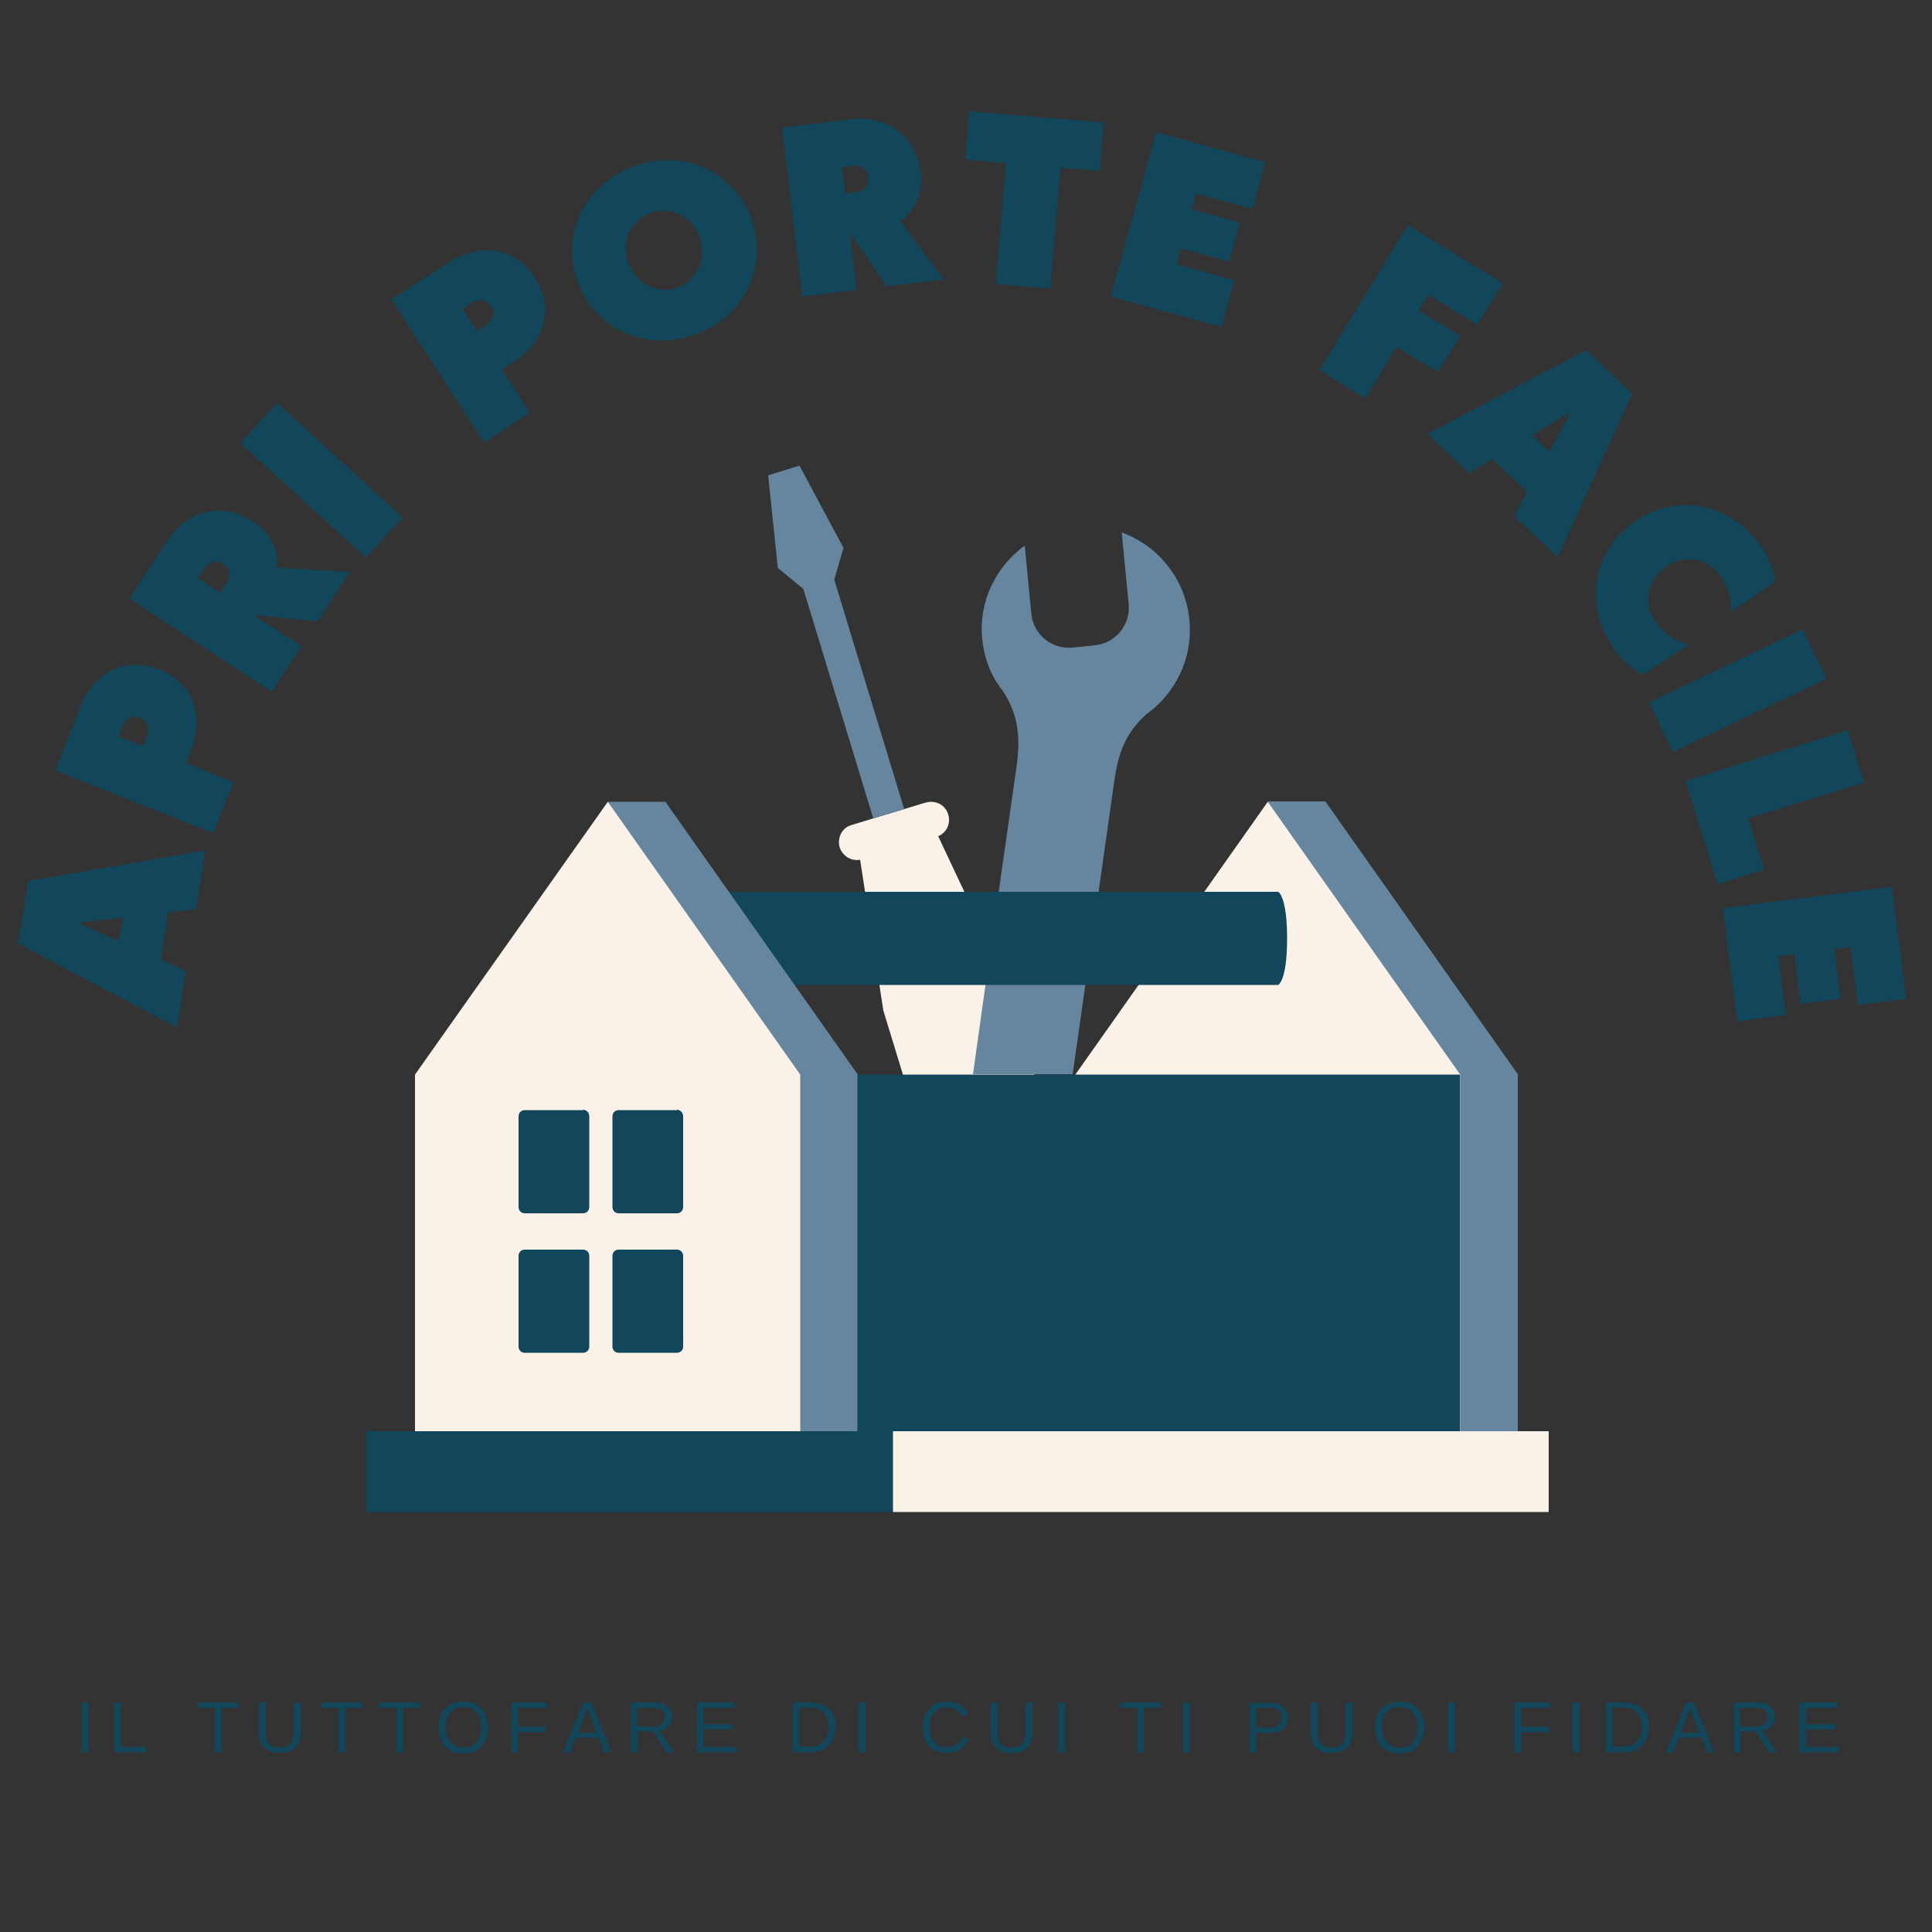 <?xml version="1.0" encoding="UTF-8"?>
<svg id="Livello_1" data-name="Livello 1" xmlns="http://www.w3.org/2000/svg" xmlns:xlink="http://www.w3.org/1999/xlink" version="1.1" viewBox="0 0 500 500">
  <rect x="0" y="0" width="500" height="500" fill="#333333" stroke="none"/>
  <defs>
    <style>
      .cls-1 {
        fill: #faf2e9;
      }

      .cls-1, .cls-2, .cls-3, .cls-4 {
        stroke-width: 0px;
      }

      .cls-2 {
        fill: #12465a;
      }

      .cls-5 {
        clip-path: url(#clippath);
      }

      .cls-3 {
        fill: none;
      }

      .cls-4 {
        fill: #66869f;
      }

      .cls-6 {
        clip-path: url(#clippath-1);
      }

      .cls-7 {
        clip-path: url(#clippath-2);
      }
    </style>
    <clipPath id="clippath">
      <rect class="cls-3" x="198.2" y="120.5" width="110.9" height="158.8"/>
    </clipPath>
    <clipPath id="clippath-1">
      <rect class="cls-3" x="106.1" y="206" width="294.7" height="185.3"/>
    </clipPath>
    <clipPath id="clippath-2">
      <rect class="cls-3" x="94.7" y="277.4" width="284" height="113.9"/>
    </clipPath>
  </defs>
  <path class="cls-2" d="M50.7,235.4l2.4-15.3-45.8,7.9-2.6,16.2,41.1,21.7,2.3-14.6-6.5-2.9,1.9-12.3,7-.8ZM30.8,243.6l-10-4.5v-.4c0,0,11-1.2,11-1.2l-1,6.1Z"/>
  <path class="cls-2" d="M55.2,215.5l5.2-13.1-12.3-4.9,1.3-3.3c3.6-9.1.4-17.5-8.2-20.9-8.7-3.5-16.8.5-20.5,9.8l-6.4,16.3,40.9,16.2ZM37,193.1l-6.4-2.5,1-2.6c1-2.4,2.8-3,4.6-2.3,1.8.7,2.7,2.4,1.8,4.9l-1,2.5Z"/>
  <path class="cls-2" d="M90.5,148l-18.8-1.1c.4-4.7-1.6-8.9-6.3-12-7.9-5.1-16.9-3-22.3,5.3l-9.6,14.7,36.8,24.1,7.7-11.8-11.9-7.7.2-.3,15.9,1.6,8.2-12.6ZM51.2,149.6l1.7-2.5c1.1-1.8,3-2.3,4.8-1.1,1.8,1.2,2.1,3.1.9,4.9l-1.6,2.5-5.7-3.7Z"/>
  <path class="cls-2" d="M94.7,144.3l9.5-10.4-32.5-29.6-9.5,10.4,32.5,29.6Z"/>
  <path class="cls-2" d="M125.3,114.5l11.8-7.7-7.2-11.1,3-2c8.2-5.3,10.5-14,5.5-21.8-5.1-7.9-14-9.3-22.4-3.9l-14.7,9.5,23.9,36.9ZM123.4,85.7l-3.7-5.8,2.3-1.5c2.2-1.4,4-.8,5.1.8,1,1.6.8,3.6-1.4,5l-2.3,1.5Z"/>
  <path class="cls-2" d="M179.9,86.6c12.7-4.6,19-17.6,14.5-30-4.5-12.3-17.7-18.2-30.3-13.6-12.7,4.6-19.1,17.6-14.6,29.9,4.5,12.4,17.7,18.3,30.4,13.6ZM175.4,74.4c-5.2,1.9-10.7-.8-12.8-6.3-2-5.5.5-11.1,5.7-13,5.2-1.9,10.7.8,12.7,6.3,2,5.6-.5,11.1-5.7,13Z"/>
  <path class="cls-2" d="M244.2,72.4l-11.2-15.2c3.9-2.7,5.8-7,5.2-12.6-1.1-9.4-8.5-14.9-18.4-13.7l-17.4,2.1,5.2,43.7,14.1-1.7-1.7-14.1h.4s9,13.2,9,13.2l15-1.8ZM217.8,43.3l3-.4c2.1-.2,3.7.9,4,3,.2,2.1-1.1,3.6-3.2,3.8l-2.9.4-.8-6.8Z"/>
  <path class="cls-2" d="M257.8,73.5l14,1.2,2.6-31.3,10.2.8,1-12.5-34.8-2.9-1,12.5,10.5.9-2.6,31.3Z"/>
  <path class="cls-2" d="M287.6,76.8l28.5,7.8,3.3-12.1-14.9-4.1,1.1-4.1,12.5,3.4,2.8-10.1-12.5-3.4,1.1-4.1,14.6,4,3.3-12.1-28.2-7.8-11.7,42.4Z"/>
  <path class="cls-2" d="M341.3,95.7l12,7.4,8.1-13.3,10.7,6.5,5.8-9.4-10.7-6.5,2.5-4.1,12.6,7.7,6.6-10.7-24.6-15-22.9,37.6Z"/>
  <path class="cls-2" d="M391.9,133.6l11.2,10.6,19.3-42.3-11.9-11.3-41.1,21.7,10.8,10.2,6-3.7,9,8.5-3.3,6.2ZM396.5,112.6l9.4-5.7.3.3-5.2,9.7-4.5-4.2Z"/>
  <path class="cls-2" d="M417.1,167.2c2.3,3.4,5,5.7,8,7.4l12-7.8c-3.1-.6-6.6-2.7-8.8-6.1-3.2-4.7-2-10.7,2.9-14.1,4.8-3.3,10.9-2.2,14.1,2.5,2.3,3.3,2.8,6.8,2.7,9.2l11.3-7.7c-.4-3.1-1.5-6.2-3.5-9.1-7.5-11.1-21.6-14.1-32.5-6.7-11,7.4-13.4,21.6-6.2,32.2Z"/>
  <path class="cls-2" d="M426.8,181.8l6.1,12.8,39.7-18.9-6.1-12.8-39.7,18.9Z"/>
  <path class="cls-2" d="M436.2,202l8.3,26.8,12-3.7-4.1-13.3,30-9.3-4.2-13.5-42,13.1Z"/>
  <path class="cls-2" d="M445.9,235l3.7,29.3,12.5-1.6-1.9-15.3,4.2-.5,1.6,12.9,10.3-1.3-1.6-12.9,4.2-.5,1.9,15,12.5-1.6-3.7-29-43.7,5.5Z"/>
  <path class="cls-2" d="M21.1,453.5v-12.9h1.8v12.9h-1.8Z"/>
  <path class="cls-2" d="M29.6,453.5v-12.9h1.7v11.5h6.6v1.4h-8.3Z"/>
  <path class="cls-2" d="M57.3,442v11.5h-1.7v-11.5h-4.5v-1.4h10.6v1.4h-4.4Z"/>
  <path class="cls-2" d="M72.3,453.7c-1.1,0-2-.2-2.8-.6-.8-.4-1.4-.9-1.9-1.7-.4-.7-.6-1.6-.6-2.6v-8.2h1.8v8.1c0,1.2.3,2.1.9,2.7.6.6,1.5.9,2.6.9s2.1-.3,2.7-.9,1-1.6,1-2.8v-8h1.8v8.1c0,1.1-.2,2-.7,2.7-.4.7-1.1,1.3-1.9,1.7-.8.4-1.8.6-2.9.6Z"/>
  <path class="cls-2" d="M89.3,442v11.5h-1.7v-11.5h-4.5v-1.4h10.6v1.4h-4.4Z"/>
  <path class="cls-2" d="M104.3,442v11.5h-1.7v-11.5h-4.5v-1.4h10.6v1.4h-4.4Z"/>
  <path class="cls-2" d="M126.3,447c0,1.4-.3,2.5-.8,3.6-.5,1-1.2,1.8-2.2,2.4-1,.5-2.1.8-3.4.8s-2.5-.3-3.4-.8c-1-.5-1.7-1.3-2.2-2.4-.5-1-.8-2.2-.8-3.6,0-2.1.6-3.7,1.7-4.8,1.1-1.2,2.7-1.8,4.7-1.8s2.4.3,3.4.8c1,.5,1.7,1.3,2.2,2.3.5,1,.8,2.2.8,3.5ZM124.5,447c0-1.6-.4-2.9-1.2-3.8-.8-.9-1.9-1.4-3.4-1.4s-2.6.5-3.4,1.4c-.8.9-1.2,2.2-1.2,3.8s.4,2.9,1.2,3.9c.8.9,2,1.4,3.4,1.4s2.7-.5,3.4-1.4c.8-.9,1.2-2.2,1.2-3.9Z"/>
  <path class="cls-2" d="M134,442v4.8h7.2v1.5h-7.2v5.2h-1.7v-12.9h9.2v1.4h-7.4Z"/>
  <path class="cls-2" d="M156.4,453.5l-1.5-3.8h-5.9l-1.5,3.8h-1.8l5.3-12.9h2l5.2,12.9h-1.8ZM152,441.9v.2c-.2.5-.5,1.2-.8,2l-1.6,4.3h4.8l-1.7-4.3c-.2-.4-.3-.9-.5-1.4l-.3-.8Z"/>
  <path class="cls-2" d="M172.4,453.5l-3.4-5.4h-4v5.4h-1.7v-12.9h6.1c1.4,0,2.6.3,3.3,1,.8.6,1.2,1.6,1.2,2.7s-.3,1.8-.9,2.4c-.6.6-1.3,1.1-2.3,1.2l3.7,5.6h-2ZM172.1,444.3c0-.7-.3-1.3-.8-1.7-.5-.4-1.2-.6-2.2-.6h-4.2v4.8h4.2c.9,0,1.6-.2,2.1-.6.5-.4.8-1,.8-1.8Z"/>
  <path class="cls-2" d="M180.3,453.5v-12.9h9.8v1.4h-8.1v4.2h7.5v1.4h-7.5v4.5h8.4v1.4h-10.2Z"/>
  <path class="cls-2" d="M216.2,446.9c0,1.3-.3,2.5-.8,3.5-.5,1-1.3,1.8-2.2,2.3-.9.5-2,.8-3.3.8h-4.8v-12.9h4.3c2.2,0,3.9.6,5.1,1.6,1.2,1.1,1.8,2.7,1.8,4.7ZM214.4,446.9c0-1.6-.4-2.8-1.3-3.7-.9-.8-2.2-1.3-3.8-1.3h-2.5v10.1h2.9c1,0,1.8-.2,2.5-.6.7-.4,1.3-1,1.7-1.8.4-.8.6-1.7.6-2.8Z"/>
  <path class="cls-2" d="M222.2,453.5v-12.9h1.8v12.9h-1.8Z"/>
  <path class="cls-2" d="M245.2,441.8c-1.5,0-2.6.5-3.4,1.4-.8.9-1.2,2.2-1.2,3.8s.4,2.9,1.2,3.8c.8,1,2,1.4,3.4,1.4s3.2-.9,4.1-2.7l1.4.7c-.5,1.1-1.3,2-2.3,2.6-1,.6-2.1.9-3.3.9s-2.4-.3-3.4-.8c-1-.5-1.7-1.3-2.2-2.3-.5-1-.7-2.2-.7-3.6,0-2.1.5-3.7,1.6-4.8,1.1-1.2,2.7-1.8,4.6-1.8s2.5.3,3.4.8c.9.5,1.6,1.3,2.1,2.4l-1.7.6c-.3-.8-.8-1.3-1.4-1.7-.7-.4-1.5-.6-2.4-.6Z"/>
  <path class="cls-2" d="M261.7,453.7c-1.1,0-2-.2-2.8-.6-.8-.4-1.4-.9-1.9-1.7-.4-.7-.6-1.6-.6-2.6v-8.2h1.8v8.1c0,1.2.3,2.1.9,2.7.6.6,1.5.9,2.6.9s2.1-.3,2.7-.9,1-1.6,1-2.8v-8h1.8v8.1c0,1.1-.2,2-.7,2.7-.4.7-1.1,1.3-1.9,1.7-.8.4-1.8.6-2.9.6Z"/>
  <path class="cls-2" d="M273.8,453.5v-12.9h1.8v12.9h-1.8Z"/>
  <path class="cls-2" d="M296,442v11.5h-1.7v-11.5h-4.5v-1.4h10.6v1.4h-4.4Z"/>
  <path class="cls-2" d="M306.1,453.5v-12.9h1.8v12.9h-1.8Z"/>
  <path class="cls-2" d="M333.3,444.5c0,1.2-.4,2.2-1.2,2.9-.8.7-1.9,1.1-3.2,1.1h-3.8v5.1h-1.7v-12.9h5.4c1.4,0,2.6.3,3.3,1,.8.7,1.2,1.6,1.2,2.8ZM331.6,444.5c0-1.7-1-2.5-3-2.5h-3.5v5.1h3.6c2,0,2.9-.9,2.9-2.6Z"/>
  <path class="cls-2" d="M344.5,453.7c-1.1,0-2-.2-2.8-.6-.8-.4-1.4-.9-1.9-1.7-.4-.7-.6-1.6-.6-2.6v-8.2h1.8v8.1c0,1.2.3,2.1.9,2.7.6.6,1.5.9,2.6.9s2.1-.3,2.7-.9,1-1.6,1-2.8v-8h1.8v8.1c0,1.1-.2,2-.7,2.7-.4.7-1.1,1.3-1.9,1.7-.8.4-1.8.6-2.9.6Z"/>
  <path class="cls-2" d="M368.6,447c0,1.4-.3,2.5-.8,3.6-.5,1-1.2,1.8-2.2,2.4-1,.5-2.1.8-3.4.8s-2.5-.3-3.4-.8c-1-.5-1.7-1.3-2.2-2.4-.5-1-.8-2.2-.8-3.6,0-2.1.6-3.7,1.7-4.8,1.1-1.2,2.7-1.8,4.7-1.8s2.4.3,3.4.8c1,.5,1.7,1.3,2.2,2.3.5,1,.8,2.2.8,3.5ZM366.8,447c0-1.6-.4-2.9-1.2-3.8-.8-.9-1.9-1.4-3.4-1.4s-2.6.5-3.4,1.4c-.8.9-1.2,2.2-1.2,3.8s.4,2.9,1.2,3.9c.8.9,2,1.4,3.4,1.4s2.7-.5,3.4-1.4c.8-.9,1.2-2.2,1.2-3.9Z"/>
  <path class="cls-2" d="M374.7,453.5v-12.9h1.8v12.9h-1.8Z"/>
  <path class="cls-2" d="M393.6,442v4.8h7.2v1.5h-7.2v5.2h-1.7v-12.9h9.2v1.4h-7.4Z"/>
  <path class="cls-2" d="M407,453.5v-12.9h1.8v12.9h-1.8Z"/>
  <path class="cls-2" d="M426.7,446.9c0,1.3-.3,2.5-.8,3.5-.5,1-1.3,1.8-2.2,2.3-.9.5-2,.8-3.3.8h-4.8v-12.9h4.3c2.2,0,3.9.6,5.1,1.6,1.2,1.1,1.8,2.7,1.8,4.7ZM424.9,446.9c0-1.6-.4-2.8-1.3-3.7-.9-.8-2.2-1.3-3.8-1.3h-2.5v10.1h2.9c1,0,1.8-.2,2.5-.6.7-.4,1.3-1,1.7-1.8.4-.8.6-1.7.6-2.8Z"/>
  <path class="cls-2" d="M441.8,453.5l-1.5-3.8h-5.9l-1.5,3.8h-1.8l5.3-12.9h2l5.2,12.9h-1.8ZM437.4,441.9v.2c-.2.5-.5,1.2-.8,2l-1.6,4.3h4.8l-1.7-4.3c-.2-.4-.3-.9-.5-1.4l-.3-.8Z"/>
  <path class="cls-2" d="M457.8,453.5l-3.4-5.4h-4v5.4h-1.7v-12.9h6.1c1.4,0,2.6.3,3.3,1,.8.6,1.2,1.6,1.2,2.7s-.3,1.8-.9,2.4c-.6.6-1.3,1.1-2.3,1.2l3.7,5.6h-2ZM457.5,444.3c0-.7-.3-1.3-.8-1.7-.5-.4-1.2-.6-2.2-.6h-4.2v4.8h4.2c.9,0,1.6-.2,2.1-.6.5-.4.8-1,.8-1.8Z"/>
  <path class="cls-2" d="M465.7,453.5v-12.9h9.8v1.4h-8.1v4.2h7.5v1.4h-7.5v4.5h8.4v1.4h-10.2Z"/>
  <path class="cls-4" d="M392.8,370.4h-99.7l35.1-163h14.8l49.8,70.6v92.4Z"/>
  <path class="cls-1" d="M259.7,252l16.7,54.6s-3.1,5.3-14.3,8.8c-11.3,3.4-16.8.7-16.8.7l-16.7-54.6-6-39c-2.3.4-4.5-.9-5.3-3.2-.7-2.5.6-5.1,3.1-5.8l.7-.2s9.4-2.9,8.9-2.7c-.6.2,8.9-2.7,8.9-2.7l.7-.2c2.5-.7,5.1.6,5.8,3.1.7,2.3-.4,4.7-2.6,5.6l16.8,35.7ZM377.9,278.1l-49.8-70.6-49.8,70.6v92.4h99.7v-92.4h0Z"/>
  <g class="cls-5">
    <path class="cls-4" d="M218.3,141.8l-2.4,8.2,18.1,59.4-8,2.4-18.1-59.4-6.6-5.4-2.5-24,8.1-2.5,11.4,21.3ZM258.2,176.8c0,0,0,0,0,.1.4.7.9,1.4,1.4,2,4.2,6.6,4.5,12.3,3.4,20.1-1.1,7.6-9.3,65.2-11.2,79h25.8c2.6-18.1,9.7-68.3,10.7-75.3,1-7.5,2.8-12.8,8.3-17.8,7.6-5.4,12.2-14.6,11.2-24.5-1-10.6-8.1-19.2-17.5-22.6l1.8,18.6c.5,5.3-3.4,10.1-8.8,10.6l-5.8.6c-5.3.5-10.1-3.4-10.6-8.8l-1.7-17.6c-7.4,5.4-12,14.4-11,24.2.4,4.1,1.7,8,3.9,11.5Z"/>
  </g>
  <path class="cls-2" d="M330.8,254.9h-154.7v-24.1h154.7s2.3,1.1,2.3,12.1-2.3,12-2.3,12Z"/>
  <path class="cls-4" d="M222,370.4h-99.7l35.1-162.9h14.8l49.8,70.6v92.3Z"/>
  <g class="cls-6">
    <path class="cls-1" d="M207.1,370.4h-99.7v-92.3l49.9-70.6,49.8,70.6v92.3ZM231.1,391.3h170.2v-20.9h-170.2v20.9Z"/>
  </g>
  <g class="cls-7">
    <path class="cls-2" d="M377.9,370.4h-156v-92.3h156v92.3ZM150.9,287.3h-15.1c-.9,0-1.6.7-1.6,1.6v23.5c0,.9.7,1.6,1.6,1.6h15.1c.9,0,1.6-.7,1.6-1.6v-23.5c0-.9-.7-1.7-1.6-1.7ZM175.2,287.3h-15.1c-.9,0-1.6.7-1.6,1.6v23.5c0,.9.7,1.6,1.6,1.6h15.1c.9,0,1.6-.7,1.6-1.6v-23.5c0-.9-.7-1.7-1.6-1.7ZM150.9,323.4h-15.1c-.9,0-1.6.7-1.6,1.6v23.5c0,.9.7,1.6,1.6,1.6h15.1c.9,0,1.6-.7,1.6-1.6v-23.5c0-.9-.7-1.6-1.6-1.6ZM175.2,323.4h-15.1c-.9,0-1.6.7-1.6,1.6v23.5c0,.9.7,1.6,1.6,1.6h15.1c.9,0,1.6-.7,1.6-1.6v-23.5c0-.9-.7-1.6-1.6-1.6ZM94.7,391.3h136.3v-20.9H94.7v20.9Z"/>
  </g>
</svg>